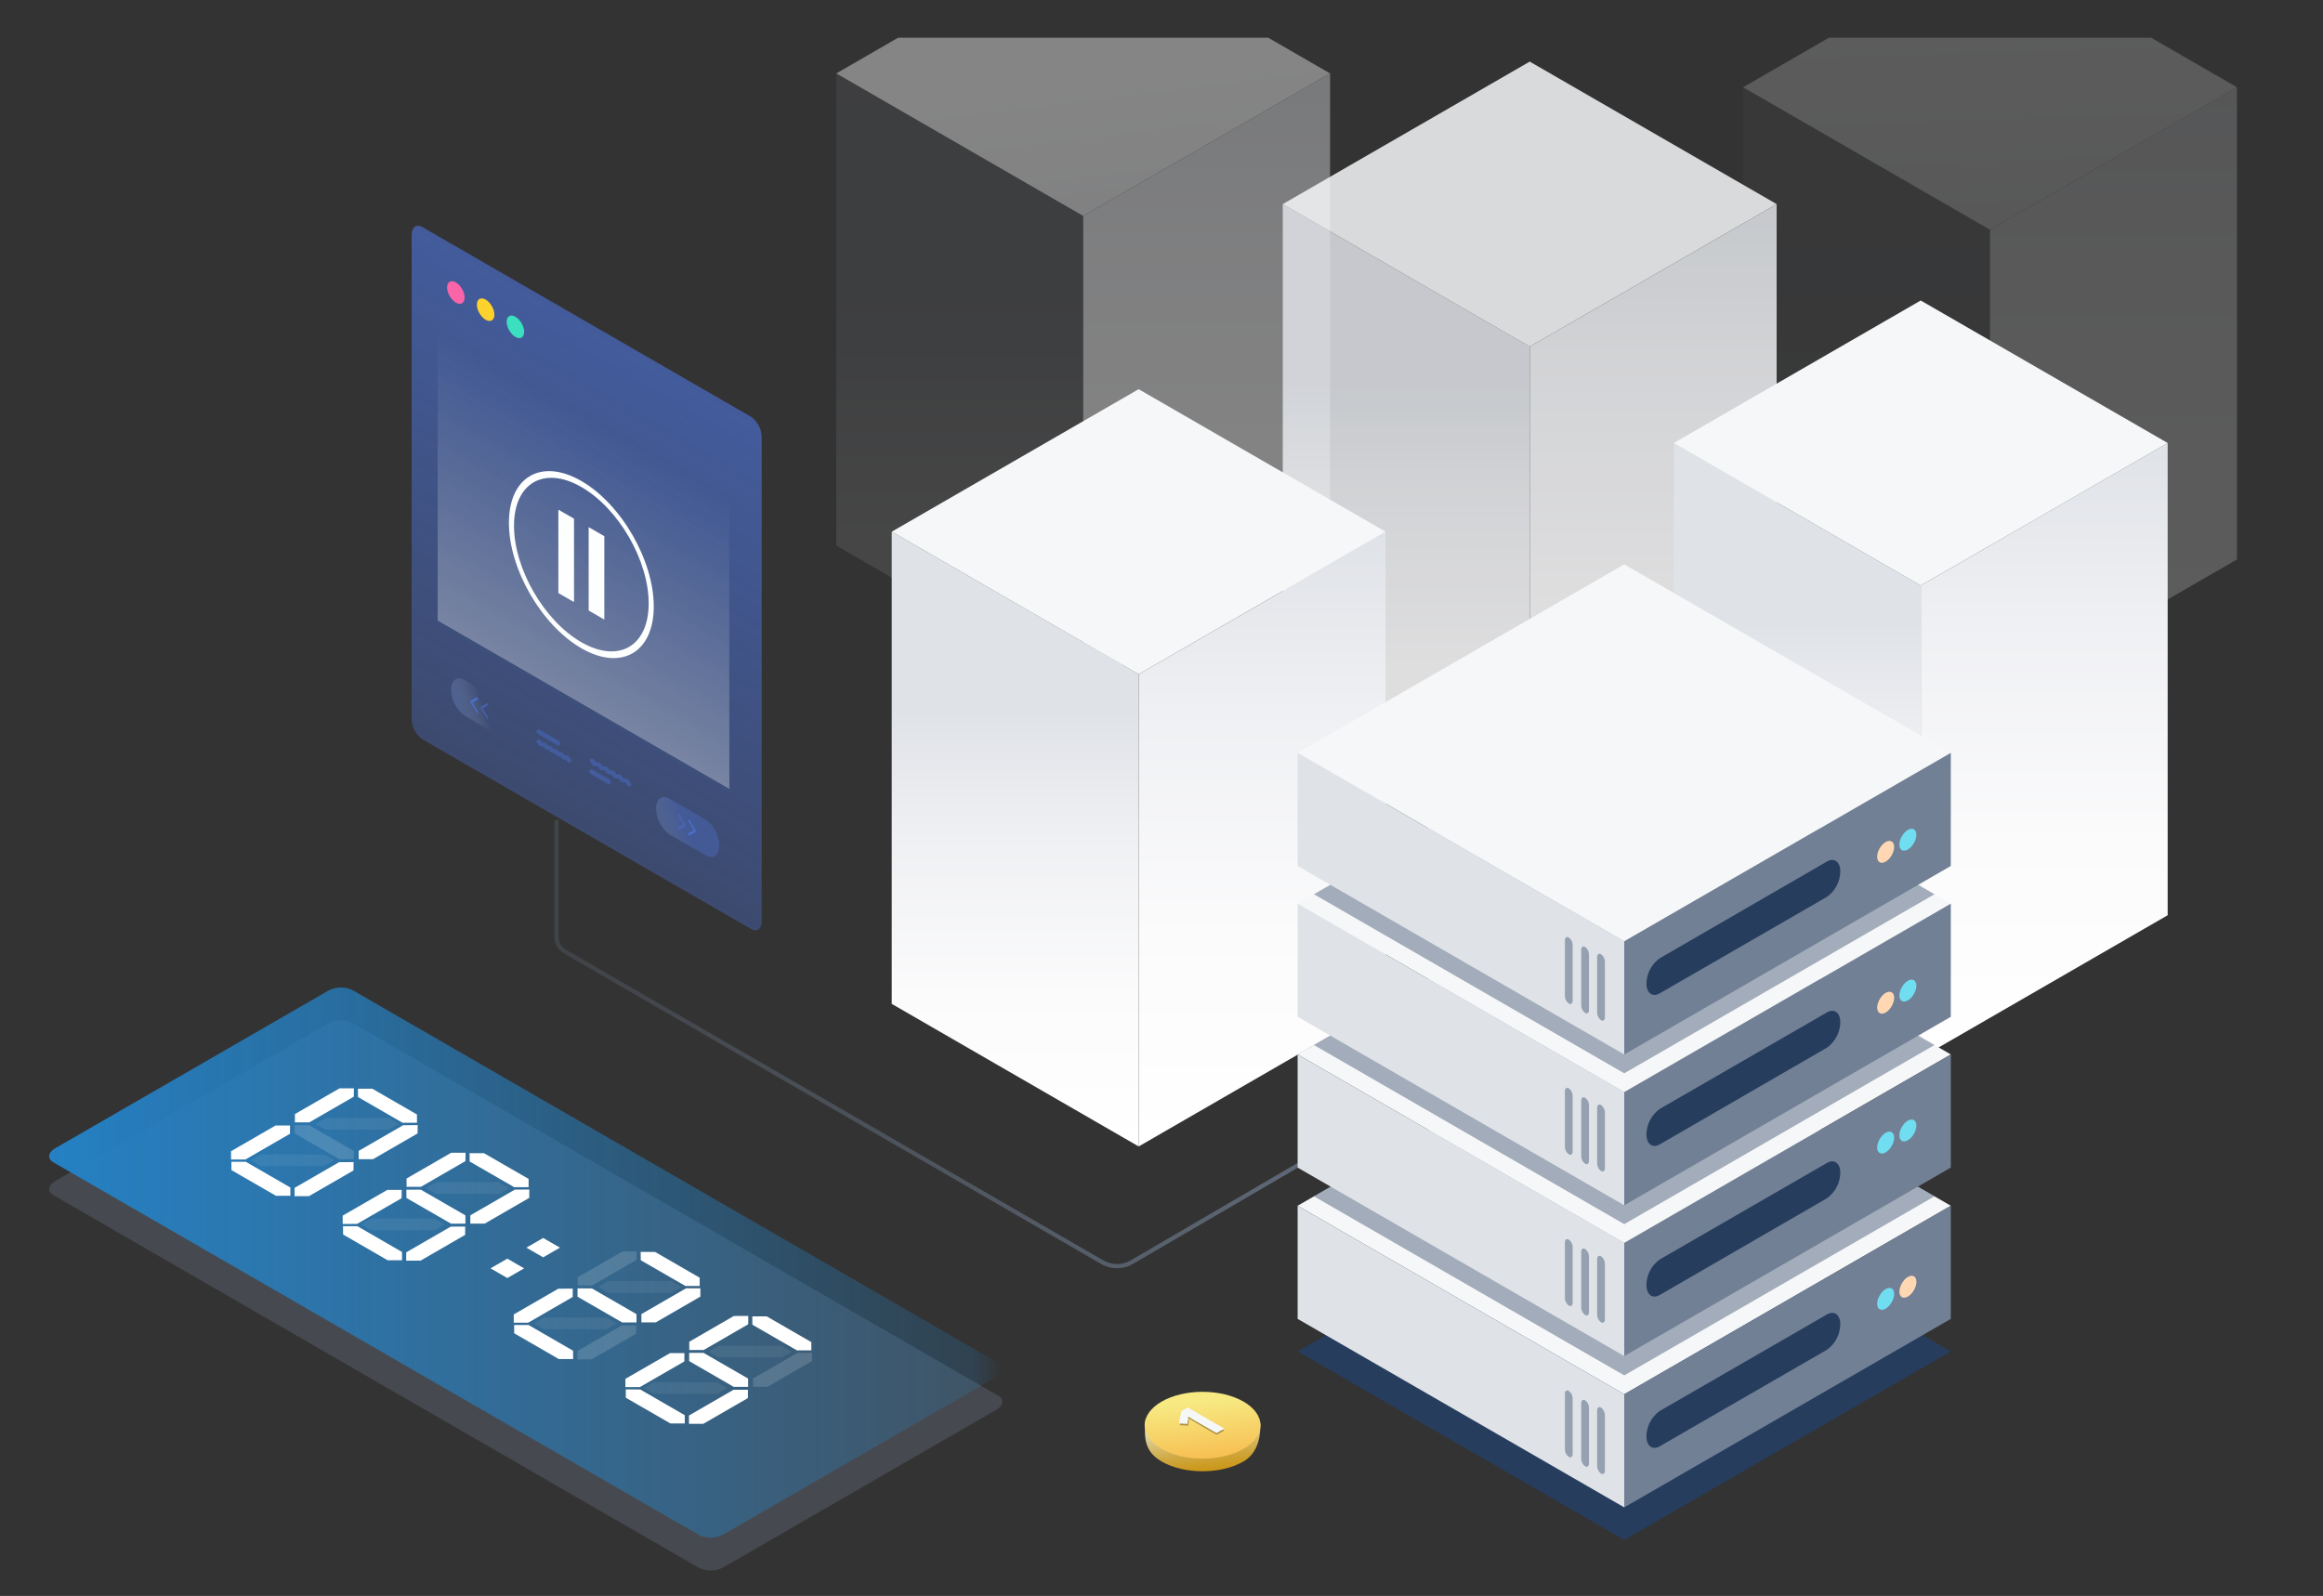 <?xml version="1.0" encoding="UTF-8" standalone="no"?>
<!-- Created with Keyshape -->
<svg xmlns="http://www.w3.org/2000/svg" xmlns:xlink="http://www.w3.org/1999/xlink" id="Ebene_1" data-name="Ebene 1" width="552" height="379.32" viewBox="0 0 552 379.32">
    <rect x="0" y="0" width="552" height="379.32" fill="#333333" stroke="none"/>
    <defs>
        <linearGradient id="Gradient-0" x1="131.74" y1="248.16" x2="316.68" y2="248.16" gradientUnits="userSpaceOnUse">
            <stop offset="0" stop-color="#718095" stop-opacity="0.2"/>
            <stop offset="1" stop-color="#718095" stop-opacity="0.7"/>
        </linearGradient>
        <linearGradient id="Gradient-1" x1="-389.76" y1="163.57" x2="-389.76" y2="17.46" gradientUnits="userSpaceOnUse" gradientTransform="matrix(-1 0 0 1 -103.03 0)">
            <stop offset="0" stop-color="#ffffff"/>
            <stop offset="0.35" stop-color="#fbfbfc"/>
            <stop offset="0.71" stop-color="#eff0f3"/>
            <stop offset="1" stop-color="#dfe2e7"/>
        </linearGradient>
        <linearGradient id="Gradient-2" x1="228.05" y1="163.56" x2="228.05" y2="17.45" gradientUnits="userSpaceOnUse">
            <stop offset="0" stop-color="#ffffff"/>
            <stop offset="0.11" stop-color="#fbfbfc"/>
            <stop offset="0.23" stop-color="#eff0f3"/>
            <stop offset="0.34" stop-color="#dbdee4"/>
            <stop offset="0.46" stop-color="#bec5ce"/>
            <stop offset="0.55" stop-color="#a3acba"/>
            <stop offset="0.67" stop-color="#95a0b0"/>
            <stop offset="0.92" stop-color="#99a3b3"/>
            <stop offset="1" stop-color="#9ca6b5"/>
        </linearGradient>
        <linearGradient id="Gradient-3" x1="254.29" y1="-7.68" x2="264.97" y2="78.96" gradientUnits="userSpaceOnUse">
            <stop offset="0.29" stop-color="#ffffff"/>
            <stop offset="0.54" stop-color="#f9fafb"/>
            <stop offset="0.85" stop-color="#e9ebef"/>
            <stop offset="1" stop-color="#dfe2e7"/>
        </linearGradient>
        <linearGradient id="Gradient-4" x1="11.69" y1="300.08" x2="238.17" y2="300.08" gradientUnits="userSpaceOnUse">
            <stop offset="0" stop-color="#2581c4"/>
            <stop offset="0.97" stop-color="#2581c4" stop-opacity="0.2"/>
            <stop offset="1" stop-color="#2581c4" stop-opacity="0"/>
        </linearGradient>
        <linearGradient id="Gradient-5" x1="443.54" y1="166.84" x2="443.54" y2="20.73" gradientUnits="userSpaceOnUse">
            <stop offset="0" stop-color="#ffffff"/>
            <stop offset="0.11" stop-color="#fbfbfc"/>
            <stop offset="0.23" stop-color="#eff0f3"/>
            <stop offset="0.34" stop-color="#dbdee4"/>
            <stop offset="0.46" stop-color="#bec5ce"/>
            <stop offset="0.55" stop-color="#a3acba"/>
            <stop offset="0.67" stop-color="#95a0b0"/>
            <stop offset="0.92" stop-color="#99a3b3"/>
            <stop offset="1" stop-color="#9ca6b5"/>
        </linearGradient>
        <linearGradient id="Gradient-6" x1="-605.24" y1="166.85" x2="-605.24" y2="20.74" gradientUnits="userSpaceOnUse">
            <stop offset="0" stop-color="#ffffff"/>
            <stop offset="0.35" stop-color="#fbfbfc"/>
            <stop offset="0.71" stop-color="#eff0f3"/>
            <stop offset="1" stop-color="#dfe2e7"/>
        </linearGradient>
        <linearGradient id="Gradient-7" x1="472.29" y1="1.47" x2="474.26" y2="66.35" gradientUnits="userSpaceOnUse">
            <stop offset="0" stop-color="#ffffff"/>
            <stop offset="0.34" stop-color="#f9fafb"/>
            <stop offset="0.79" stop-color="#e9ebef"/>
            <stop offset="1" stop-color="#dfe2e7"/>
        </linearGradient>
        <linearGradient id="Gradient-8" x1="334.16" y1="194.62" x2="334.16" y2="48.51" gradientUnits="userSpaceOnUse">
            <stop offset="0" stop-color="#ffffff"/>
            <stop offset="0.25" stop-color="#fbfbfc"/>
            <stop offset="0.5" stop-color="#eff0f3"/>
            <stop offset="0.71" stop-color="#dfe2e7"/>
        </linearGradient>
        <linearGradient id="Gradient-9" x1="-495.87" y1="194.63" x2="-495.87" y2="48.52" gradientUnits="userSpaceOnUse">
            <stop offset="0" stop-color="#ffffff"/>
            <stop offset="0.35" stop-color="#fbfbfc"/>
            <stop offset="0.71" stop-color="#eff0f3"/>
            <stop offset="1" stop-color="#dfe2e7"/>
        </linearGradient>
        <linearGradient id="Gradient-10" x1="241.23" y1="272.48" x2="241.23" y2="126.37" gradientUnits="userSpaceOnUse">
            <stop offset="0" stop-color="#ffffff"/>
            <stop offset="0.25" stop-color="#fbfbfc"/>
            <stop offset="0.5" stop-color="#eff0f3"/>
            <stop offset="0.71" stop-color="#dfe2e7"/>
        </linearGradient>
        <linearGradient id="Gradient-11" x1="-402.94" y1="272.49" x2="-402.94" y2="126.38" gradientUnits="userSpaceOnUse">
            <stop offset="0" stop-color="#ffffff"/>
            <stop offset="0.35" stop-color="#fbfbfc"/>
            <stop offset="0.71" stop-color="#eff0f3"/>
            <stop offset="1" stop-color="#dfe2e7"/>
        </linearGradient>
        <linearGradient id="Gradient-12" x1="427.08" y1="251.4" x2="427.08" y2="105.29" gradientUnits="userSpaceOnUse">
            <stop offset="0" stop-color="#ffffff"/>
            <stop offset="0.25" stop-color="#fbfbfc"/>
            <stop offset="0.5" stop-color="#eff0f3"/>
            <stop offset="0.71" stop-color="#dfe2e7"/>
        </linearGradient>
        <linearGradient id="Gradient-13" x1="-588.78" y1="251.41" x2="-588.78" y2="105.3" gradientUnits="userSpaceOnUse">
            <stop offset="0" stop-color="#ffffff"/>
            <stop offset="0.35" stop-color="#fbfbfc"/>
            <stop offset="0.71" stop-color="#eff0f3"/>
            <stop offset="1" stop-color="#dfe2e7"/>
        </linearGradient>
        <linearGradient id="Gradient-14" x1="554.48" y1="164.86" x2="554.48" y2="59.46" gradientUnits="userSpaceOnUse" gradientTransform="matrix(0.866 0.5 -0.5 0.866 -284.69 -236.96)">
            <stop offset="0" stop-color="#4a6dc9" stop-opacity="0.4"/>
            <stop offset="1" stop-color="#4a6dc9" stop-opacity="0.7"/>
        </linearGradient>
        <linearGradient id="Gradient-15" x1="-1434.62" y1="188.17" x2="-1416.15" y2="188.17" gradientUnits="userSpaceOnUse" gradientTransform="matrix(0.87 0.5 0.5 1.44 1303.74 637.65)">
            <stop offset="0.04" stop-color="#e7f9fc" stop-opacity="0"/>
            <stop offset="0.1" stop-color="#d8ecf7" stop-opacity="0.05"/>
            <stop offset="0.37" stop-color="#9bb5e3" stop-opacity="0.24"/>
            <stop offset="0.62" stop-color="#6f8ed5" stop-opacity="0.38"/>
            <stop offset="0.84" stop-color="#5476cc" stop-opacity="0.47"/>
            <stop offset="1" stop-color="#4a6dc9" stop-opacity="0.5"/>
        </linearGradient>
        <linearGradient id="Gradient-16" x1="-1490.78" y1="188.05" x2="-1472.32" y2="188.05" gradientUnits="userSpaceOnUse" gradientTransform="matrix(0.87 0.5 0.5 1.44 1303.74 637.65)">
            <stop offset="0" stop-color="#4a6dc9" stop-opacity="0.5"/>
            <stop offset="0.16" stop-color="#5476cc" stop-opacity="0.47"/>
            <stop offset="0.38" stop-color="#6f8ed5" stop-opacity="0.38"/>
            <stop offset="0.63" stop-color="#9bb5e3" stop-opacity="0.24"/>
            <stop offset="0.9" stop-color="#d8ecf7" stop-opacity="0.05"/>
            <stop offset="0.96" stop-color="#e7f9fc" stop-opacity="0"/>
        </linearGradient>
        <linearGradient id="Gradient-17" x1="139.03" y1="79.34" x2="139.03" y2="138.6" gradientUnits="userSpaceOnUse" gradientTransform="matrix(0.87 0.5 0 1.15 18.25 -62.05)">
            <stop offset="0" stop-color="#e7f9fc" stop-opacity="0"/>
            <stop offset="1" stop-color="#ffffff" stop-opacity="0.5"/>
        </linearGradient>
        <linearGradient id="Gradient-18" x1="3692.45" y1="186.75" x2="3682.32" y2="204.29" gradientUnits="userSpaceOnUse" gradientTransform="matrix(0.87 -0.5 1 0.58 -3111.23 2035.47)">
            <stop offset="0" stop-color="#e7f9fc"/>
            <stop offset="0.1" stop-color="#e3ead9"/>
            <stop offset="0.28" stop-color="#dbd09c"/>
            <stop offset="0.46" stop-color="#d5ba69"/>
            <stop offset="0.62" stop-color="#d0a841"/>
            <stop offset="0.77" stop-color="#cc9c24"/>
            <stop offset="0.9" stop-color="#ca9513"/>
            <stop offset="1" stop-color="#c9920d"/>
        </linearGradient>
        <linearGradient id="Gradient-19" x1="3724.29" y1="144.634" x2="3714.17" y2="162.174" gradientUnits="userSpaceOnUse" gradientTransform="matrix(0.87 -0.5 1 0.58 -3374.48 1771.15)">
            <stop offset="0" stop-color="#f7ea83"/>
            <stop offset="1" stop-color="#f7b84a"/>
        </linearGradient>
    </defs>
    <style>
@keyframes a0_o { 0% { opacity: 0.07; } 57.353% { opacity: 0.07; } 58.088% { opacity: 1; } 72.059% { opacity: 1; } 72.794% { opacity: 0.07; } 100% { opacity: 0.07; } }
@keyframes a1_o { 0% { opacity: 1; } 7.353% { opacity: 1; } 8.088% { opacity: 0.15; } 19.118% { opacity: 0.15; } 19.853% { opacity: 1; } 43.382% { opacity: 1; } 44.118% { opacity: 0.15; } 72.059% { opacity: 0.15; } 72.794% { opacity: 1; } 100% { opacity: 1; } }
@keyframes a2_o { 0% { opacity: 1; } 7.353% { opacity: 1; } 8.088% { opacity: 0.15; } 8.823% { opacity: 1; } 57.353% { opacity: 1; } 58.088% { opacity: 0.15; } 72.059% { opacity: 0.15; } 72.794% { opacity: 1; } 100% { opacity: 1; } }
@keyframes a3_o { 0% { opacity: 1; } 7.353% { opacity: 1; } 8.088% { opacity: 0.15; } 19.118% { opacity: 0.15; } 19.853% { opacity: 1; } 57.353% { opacity: 1; } 58.088% { opacity: 0.15; } 72.059% { opacity: 0.15; } 72.794% { opacity: 1; } 100% { opacity: 1; } }
@keyframes a4_o { 0% { opacity: 0.15; } 8.088% { opacity: 0.15; } 8.823% { opacity: 1; } 100% { opacity: 1; } }
@keyframes a5_o { 0% { opacity: 1; } 7.353% { opacity: 1; } 8.088% { opacity: 0.15; } 19.118% { opacity: 0.15; } 19.853% { opacity: 1; } 57.353% { opacity: 1; } 58.088% { opacity: 0.15; } 100% { opacity: 0.15; } }
@keyframes a6_o { 0% { opacity: 1; } 72.059% { opacity: 1; } 72.794% { opacity: 0.15; } 86.765% { opacity: 0.15; } 87.5% { opacity: 1; } 100% { opacity: 1; } }
@keyframes a7_o { 0% { opacity: 1; } 7.353% { opacity: 1; } 8.088% { opacity: 0.15; } 19.118% { opacity: 0.15; } 19.853% { opacity: 1; } 30.147% { opacity: 1; } 30.882% { opacity: 0.15; } 43.382% { opacity: 0.15; } 44.118% { opacity: 1; } 57.353% { opacity: 1; } 58.088% { opacity: 0.15; } 72.059% { opacity: 0.15; } 72.794% { opacity: 1; } 86.765% { opacity: 1; } 87.5% { opacity: 0.15; } 100% { opacity: 0.15; } }
@keyframes a8_o { 0% { opacity: 0.15; } 43.382% { opacity: 0.15; } 44.118% { opacity: 1; } 100% { opacity: 1; } }
@keyframes a9_o { 0% { opacity: 1; } 43.382% { opacity: 1; } 44.118% { opacity: 0.15; } 100% { opacity: 0.15; } }
@keyframes a10_o { 0% { opacity: 1; } 56.618% { opacity: 1; } 58.088% { opacity: 0.2; } 100% { opacity: 0.2; } }
@keyframes a11_o { 0% { opacity: 1; } 56.618% { opacity: 1; } 58.088% { opacity: 0.2; } 100% { opacity: 0.2; } }
@keyframes a12_o { 0% { opacity: 1; } 56.618% { opacity: 1; } 58.088% { opacity: 0.2; } 100% { opacity: 0.2; } }
@keyframes a13_o { 0% { opacity: 1; } 56.618% { opacity: 1; } 58.088% { opacity: 0.2; } 100% { opacity: 0.2; } }
@keyframes a14_o { 0% { opacity: 1; } 56.618% { opacity: 1; } 58.088% { opacity: 0.2; } 100% { opacity: 0.2; } }
@keyframes a15_o { 0% { opacity: 1; } 56.618% { opacity: 1; } 58.088% { opacity: 0.2; } 100% { opacity: 0.2; } }
@keyframes a16_o { 0% { opacity: 1; } 56.618% { opacity: 1; } 58.088% { opacity: 0.2; } 100% { opacity: 0.2; } }
@keyframes a17_o { 0% { opacity: 1; } 56.618% { opacity: 1; } 58.088% { opacity: 0.2; } 100% { opacity: 0.2; } }
@keyframes a18_f { 0% { fill: #fff; } 52.206% { fill: #fff; } 53.676% { fill: #263d5d; } 100% { fill: #263d5d; } }
@keyframes a19_o { 0% { opacity: 1; } 52.206% { opacity: 1; } 53.676% { opacity: 0; } 100% { opacity: 0; } }
@keyframes a20_o { 0% { opacity: 0; } 52.206% { opacity: 0; } 52.941% { opacity: 1; } 100% { opacity: 1; } }
@keyframes a21_t { 0% { transform: translate(272px,303.803px); } 6.618% { transform: translate(272px,303.803px); } 9.559% { transform: translate(272px,324.803px); } 100% { transform: translate(272px,324.803px); } }
@keyframes a21_o { 0% { opacity: 0; } 6.618% { opacity: 0; } 9.559% { opacity: 1; } 100% { opacity: 1; } }
@keyframes a22_t { 0% { transform: translate(272px,294.803px); } 19.853% { transform: translate(272px,294.803px); } 22.794% { transform: translate(272px,317.224px); } 100% { transform: translate(272px,317.224px); } }
@keyframes a22_o { 0% { opacity: 0; } 19.853% { opacity: 0; } 22.794% { opacity: 1; } 100% { opacity: 1; } }
@keyframes a23_t { 0% { transform: translate(272px,289.803px); } 32.353% { transform: translate(272px,289.803px); } 35.294% { transform: translate(272px,311.224px); } 100% { transform: translate(272px,311.224px); } }
@keyframes a23_o { 0% { opacity: 0; } 32.353% { opacity: 0; } 35.294% { opacity: 1; } 100% { opacity: 1; } }
@keyframes a24_t { 0% { transform: translate(272px,283.891px); } 41.912% { transform: translate(272px,283.891px); } 44.853% { transform: translate(272px,306.224px); } 100% { transform: translate(272px,306.224px); } }
@keyframes a24_o { 0% { opacity: 0; } 41.912% { opacity: 0; } 44.853% { opacity: 1; } 100% { opacity: 1; } }
    </style>
    <title>pay-as-u-use</title>
    <path d="M132.24,194.87L132.24,222.71C132.24,223.059,132.286,223.407,132.377,223.744C132.468,224.081,132.602,224.405,132.777,224.708C132.952,225.01,133.165,225.288,133.412,225.535C133.659,225.782,133.938,225.995,134.24,226.17L261.93,300C262.46,300.306,263.027,300.541,263.618,300.699C264.209,300.858,264.818,300.938,265.43,300.938C266.042,300.938,266.651,300.858,267.242,300.699C267.833,300.541,268.4,300.306,268.93,300L316.4,272.28" fill="none" stroke="url(#Gradient-0)" stroke-miterlimit="10"/>
    <g opacity="0.4">
        <path d="M316.06,17.46L316.06,129.69L257.39,163.57L257.39,51.33L316.06,17.46Z" fill="url(#Gradient-1)"/>
        <path d="M198.72,17.45L198.72,129.68L257.39,163.56L257.39,51.32L198.72,17.45Z" fill="url(#Gradient-2)" opacity="0.25"/>
        <path d="M213.4,8.97L198.72,17.45L257.39,51.33L316.06,17.45L301.37,8.97L213.4,8.97Z" fill="url(#Gradient-3)"/>
    </g>
    <path d="M166.18,372.69L12.7,284.07C11.21,283.22,11.4,281.72,13.11,280.73L77.88,243.33C78.319,243.085,78.785,242.893,79.268,242.756C79.752,242.62,80.249,242.54,80.751,242.519C81.253,242.499,81.756,242.537,82.249,242.633C82.742,242.729,83.222,242.882,83.68,243.09L237.17,331.71C238.66,332.57,238.47,334.06,236.75,335.06L172,372.45C171.56,372.696,171.093,372.89,170.607,373.028C170.122,373.165,169.623,373.245,169.119,373.266C168.615,373.286,168.11,373.248,167.615,373.151C167.121,373.054,166.639,372.899,166.18,372.69Z" fill="#718095" opacity="0.3"/>
    <path d="M166.18,364.88L12.7,276.27C11.21,275.41,11.4,273.91,13.11,272.92L77.88,235.53C78.319,235.285,78.784,235.092,79.267,234.955C79.751,234.817,80.248,234.737,80.75,234.716C81.252,234.694,81.755,234.731,82.248,234.826C82.742,234.921,83.222,235.073,83.68,235.28L237.17,323.9C238.66,324.76,238.47,326.26,236.75,327.25L172,364.64C171.56,364.886,171.093,365.08,170.607,365.218C170.122,365.355,169.623,365.435,169.119,365.456C168.615,365.476,168.11,365.438,167.615,365.341C167.121,365.244,166.639,365.089,166.18,364.88Z" fill="url(#Gradient-4)"/>
    <path d="M110.59,288.87L100,282.76L96.57,282.75L96.58,284.73L107.18,290.84L110.59,290.84L110.59,288.87Z" fill="#fff"/>
    <path d="M125.61,280.2L115.01,274.09L111.59,274.08L111.6,276.06L122.19,282.17L125.61,282.17L125.61,280.2Z" fill="#fff"/>
    <path d="M95.53,297.57L84.94,291.45L81.51,291.44L81.53,293.42L92.12,299.54L95.53,299.54L95.53,297.57Z" fill="#fff"/>
    <path d="M115.17,290.83L125.76,284.71L125.78,282.73L122.35,282.74L111.76,288.86L111.76,290.83L115.17,290.83Z" fill="#fff"/>
    <path d="M100.02,282.08L110.61,275.96L110.62,273.99L107.2,273.99L96.61,280.11L96.61,282.08L100.02,282.08Z" fill="#fff"/>
    <path d="M99.94,299.62L110.53,293.5L110.54,291.53L107.12,291.54L96.53,297.65L96.52,299.62L99.94,299.62Z" fill="#fff"/>
    <path d="M84.84,290.9L95.43,284.79L95.45,282.81L92.02,282.82L81.43,288.93L81.43,290.91L84.84,290.9Z" fill="#fff"/>
    <path d="M84.06,273.56L73.47,267.44L70.04,267.43L70.06,269.41L80.65,275.53L84.06,275.53L84.06,273.56Z" fill="#fff" opacity="0.15"/>
    <path d="M99.08,264.89L88.48,258.77L85.06,258.76L85.07,260.74L95.66,266.86L99.08,266.86L99.08,264.89Z" fill="#fff"/>
    <path d="M92.34,265.71L77.36,265.71L74.93,267.11L77.36,268.5L92.34,268.5L94.76,267.11L92.34,265.71Z" fill="#fff" opacity="0.07"/>
    <path d="M118.57,280.97L103.59,280.97L101.16,282.36L103.59,283.76L118.57,283.76L120.99,282.36L118.57,280.97Z" fill="#fff" opacity="0.07"/>
    <path d="M185.73,319.86L170.75,319.86L168.32,321.25L170.75,322.64L185.73,322.64L188.15,321.25L185.73,319.86Z" fill="#fff" opacity="0.07" style="animation: 13.6s linear infinite both a0_o;"/>
    <path d="M69,282.25L58.41,276.13L54.98,276.13L55,278.11L65.59,284.22L69,284.22L69,282.25Z" fill="#fff"/>
    <path d="M88.64,275.51L99.23,269.39L99.25,267.42L95.82,267.43L85.23,273.54L85.23,275.51L88.64,275.51Z" fill="#fff"/>
    <path d="M73.49,266.76L84.08,260.65L84.09,258.67L80.67,258.68L70.08,264.79L70.08,266.76L73.49,266.76Z" fill="#fff"/>
    <path d="M73.41,284.3L84,278.19L84.02,276.21L80.59,276.22L70,282.33L70,284.31L73.41,284.3Z" fill="#fff"/>
    <path d="M58.31,275.59L68.91,269.47L68.92,267.5L65.49,267.5L54.9,273.62L54.9,275.59L58.31,275.59Z" fill="#fff"/>
    <path d="M177.77,327.66L167.18,321.55L163.76,321.54L163.77,323.51L174.36,329.63L177.78,329.63L177.77,327.66Z" fill="#fff" opacity="1" style="animation: 13.6s linear infinite both a1_o;"/>
    <path d="M192.79,318.99L182.2,312.88L178.77,312.87L178.78,314.85L189.38,320.96L192.79,320.96L192.79,318.99Z" fill="#fff" opacity="1" style="animation: 13.6s linear infinite both a2_o;"/>
    <path d="M162.71,336.36L152.12,330.24L148.7,330.23L148.71,332.21L159.3,338.32L162.72,338.33L162.71,336.36Z" fill="#fff" opacity="1" style="animation: 13.6s linear infinite both a3_o;"/>
    <path d="M182.36,329.62L192.95,323.5L192.96,321.52L189.53,321.53L178.94,327.64L178.94,329.62L182.36,329.62Z" fill="#fff" opacity="0.15" style="animation: 13.6s linear infinite both a4_o;"/>
    <path d="M167.2,320.87L177.8,314.75L177.81,312.77L174.38,312.78L163.79,318.9L163.79,320.87L167.2,320.87Z" fill="#fff" opacity="1" style="animation: 13.6s linear infinite both a5_o;"/>
    <path d="M167.12,338.41L177.72,332.29L177.73,330.32L174.3,330.32L163.71,336.44L163.71,338.41L167.12,338.41Z" fill="#fff" opacity="1" style="animation: 13.6s linear infinite both a6_o;"/>
    <path d="M152.03,329.69L162.62,323.58L162.63,321.6L159.21,321.61L148.61,327.72L148.61,329.69L152.03,329.69Z" fill="#fff" opacity="1" style="animation: 13.6s linear infinite both a7_o;"/>
    <path d="M151.24,312.34L140.65,306.23L137.23,306.22L137.24,308.2L147.83,314.31L151.25,314.32L151.24,312.34Z" fill="#fff"/>
    <path d="M166.26,303.68L155.67,297.56L152.24,297.55L152.26,299.53L162.85,305.64L166.26,305.65L166.26,303.68Z" fill="#fff"/>
    <path d="M159.52,304.5L144.54,304.5L142.11,305.9L144.54,307.29L159.52,307.29L161.94,305.9L159.52,304.5Z" fill="#fff" opacity="0.07"/>
    <path d="M76.99,274.37L62.01,274.37L59.58,275.76L62.01,277.15L76.99,277.15L79.41,275.76L76.99,274.37Z" fill="#fff" opacity="0.07"/>
    <path d="M103.22,289.62L88.24,289.62L85.81,291.01L88.24,292.41L103.22,292.41L105.64,291.01L103.22,289.62Z" fill="#fff" opacity="0.07"/>
    <path d="M170.38,328.51L155.41,328.51L152.98,329.9L155.41,331.29L170.38,331.29L172.8,329.9L170.38,328.51Z" fill="#fff" opacity="0.07"/>
    <path d="M144.18,313.15L129.19,313.15L126.77,314.55L129.19,315.94L144.18,315.94L146.59,314.55L144.18,313.15Z" fill="#fff" opacity="0.07"/>
    <path d="M136.18,321.04L125.59,314.92L122.17,314.92L122.18,316.89L132.77,323.01L136.19,323.01L136.18,321.04Z" fill="#fff"/>
    <path d="M155.83,314.3L166.42,308.18L166.43,306.21L163.01,306.21L152.41,312.33L152.41,314.3L155.83,314.3Z" fill="#fff"/>
    <path d="M140.68,305.55L151.27,299.44L151.28,297.46L147.85,297.47L137.26,303.58L137.26,305.55L140.68,305.55Z" fill="#fff" opacity="0.15"/>
    <path d="M140.59,323.09L151.19,316.98L151.2,315L147.78,315.01L137.18,321.12L137.18,323.1L140.59,323.09Z" fill="#fff" opacity="0.15" style="animation: 13.6s linear infinite both a8_o;"/>
    <path d="M125.5,314.38L136.09,308.26L136.1,306.28L132.68,306.29L122.08,312.41L122.08,314.38L125.5,314.38Z" fill="#fff" opacity="1" style="animation: 13.6s linear infinite both a9_o;"/>
    <path d="M129.07,298.84L125.08,296.54L129.07,294.24L133.06,296.54L129.07,298.84Z" fill="#fff"/>
    <path d="M120.55,303.76L116.56,301.46L120.55,299.15L124.54,301.46L120.55,303.76Z" fill="#fff"/>
    <g opacity="0.2">
        <path d="M414.2,20.73L414.2,132.97L472.87,166.84L472.87,54.61L414.2,20.73Z" fill="url(#Gradient-5)" opacity="0.25"/>
        <path d="M531.55,20.74L531.55,132.97L472.87,166.85L472.87,54.62L531.55,20.74Z" fill="url(#Gradient-6)"/>
        <path d="M511.17,8.97L434.58,8.97L414.2,20.74L472.87,54.61L531.55,20.74L511.17,8.97Z" fill="url(#Gradient-7)"/>
    </g>
    <g opacity="0.85">
        <path d="M304.82,48.51L304.82,160.74L363.5,194.62L363.5,82.38L304.82,48.51Z" fill="url(#Gradient-8)"/>
        <path d="M422.17,48.52L422.17,160.75L363.5,194.63L363.5,82.39L422.17,48.52Z" fill="url(#Gradient-9)"/>
        <path d="M363.5,82.39L422.17,48.51L363.5,14.64L304.82,48.51L363.5,82.39Z" fill="#f6f7f8"/>
    </g>
    <path d="M211.9,126.37L211.9,238.6L270.57,272.48L270.57,160.24L211.9,126.37Z" fill="url(#Gradient-10)"/>
    <path d="M329.24,126.38L329.24,238.61L270.57,272.49L270.57,160.25L329.24,126.38Z" fill="url(#Gradient-11)"/>
    <path d="M270.57,160.25L329.24,126.37L270.57,92.5L211.9,126.37L270.57,160.25Z" fill="#f6f7f8"/>
    <path d="M397.74,105.29L397.74,217.52L456.41,251.4L456.41,139.16L397.74,105.29Z" fill="url(#Gradient-12)"/>
    <path d="M515.09,105.3L515.09,217.53L456.41,251.41L456.41,139.17L515.09,105.3Z" fill="url(#Gradient-13)"/>
    <path d="M456.41,139.17L515.09,105.29L456.41,71.42L397.74,105.29L456.41,139.17Z" fill="#f6f7f8"/>
    <ellipse rx="2.86" ry="1.65" fill="#ffd7b3" transform="translate(-38.48,397.26) rotate(-60) translate(324.8,231.96)"/>
    <ellipse rx="2.86" ry="1.65" fill="#70ddf0" transform="translate(-43.62,394.13) rotate(-60) translate(319.52,234.84)"/>
    <ellipse rx="2.86" ry="1.65" fill="#70ddf0" transform="translate(-6.32,378.69) rotate(-60) translate(324.8,194.82)"/>
    <ellipse rx="2.86" ry="1.65" fill="#70ddf0" transform="translate(-11.45,375.56) rotate(-60) translate(319.52,197.7)"/>
    <path d="M385.96,366L463.56,321.2L385.96,276.39L308.35,321.2L385.96,366Z" fill="#263d5d"/>
    <path d="M385.96,331.38L463.56,286.58L385.96,241.78L308.35,286.58L385.96,331.38Z" fill="#f6f7f8"/>
    <path d="M385.96,326.9L459.68,284.34L385.95,241.78L312.23,284.34L385.96,326.9Z" fill="#263d5d" opacity="0.4"/>
    <path d="M385.96,358.27L463.56,313.47L463.56,286.58L385.96,331.39L385.96,358.27Z" fill="#718095"/>
    <path d="M385.96,358.27L308.35,313.47L308.35,286.58L385.96,331.38L385.96,358.27Z" fill="#dfe2e7"/>
    <path d="M394.39,343.75L434.14,320.8C434.616,320.457,435.05,320.061,435.435,319.618C435.82,319.176,436.152,318.69,436.425,318.171C436.698,317.653,436.911,317.104,437.058,316.536C437.205,315.969,437.287,315.386,437.3,314.8L437.3,314.8C437.3,312.48,435.87,311.41,434.14,312.41L394.39,335.36C393.913,335.702,393.478,336.097,393.092,336.54C392.707,336.982,392.374,337.467,392.101,337.986C391.827,338.505,391.615,339.054,391.469,339.622C391.322,340.19,391.242,340.774,391.23,341.36L391.23,341.36C391.23,343.68,392.65,344.75,394.39,343.75Z" fill="#263d5d"/>
    <path d="M385.96,295.43L463.56,250.62L385.96,205.82L308.35,250.62L385.96,295.43Z" fill="#f6f7f8"/>
    <path d="M385.96,290.95L459.68,248.38L385.95,205.82L312.23,248.38L385.96,290.95Z" fill="#263d5d" opacity="0.4"/>
    <path d="M385.96,322.31L463.56,277.51L463.56,250.63L385.96,295.43L385.96,322.31Z" fill="#718095"/>
    <path d="M385.96,322.31L308.35,277.51L308.35,250.62L385.96,295.43L385.96,322.31Z" fill="#dfe2e7"/>
    <path d="M394.39,307.79L434.14,284.79C434.616,284.447,435.05,284.051,435.435,283.608C435.82,283.166,436.152,282.68,436.425,282.161C436.698,281.643,436.911,281.094,437.058,280.526C437.205,279.959,437.287,279.376,437.3,278.79L437.3,278.79C437.3,276.47,435.87,275.4,434.14,276.4L394.39,299.35C393.913,299.692,393.478,300.088,393.093,300.53C392.708,300.972,392.375,301.458,392.102,301.977C391.828,302.496,391.616,303.045,391.469,303.613C391.323,304.181,391.242,304.764,391.23,305.35L391.23,305.35C391.23,307.72,392.65,308.79,394.39,307.79Z" fill="#263d5d"/>
    <path d="M385.96,259.58L463.56,214.78L385.96,169.97L308.35,214.78L385.96,259.58Z" fill="#f6f7f8"/>
    <path d="M385.96,286.47L463.56,241.67L463.56,214.78L385.96,259.59L385.96,286.47Z" fill="#718095"/>
    <path d="M385.96,286.47L308.35,241.67L308.35,214.78L385.96,259.58L385.96,286.47Z" fill="#dfe2e7"/>
    <path d="M394.39,272L434.14,249C434.616,248.657,435.05,248.261,435.435,247.818C435.82,247.376,436.152,246.89,436.425,246.371C436.698,245.853,436.911,245.304,437.058,244.736C437.205,244.169,437.287,243.586,437.3,243L437.3,243C437.3,240.69,435.87,239.61,434.14,240.62L394.39,263.57C393.913,263.912,393.478,264.307,393.092,264.75C392.707,265.192,392.374,265.677,392.101,266.196C391.827,266.715,391.615,267.264,391.469,267.832C391.322,268.4,391.242,268.984,391.23,269.57L391.23,269.57C391.23,271.88,392.65,273,394.39,272Z" fill="#263d5d"/>
    <path d="M380.44,278.32L380.44,278.32C380.95,278.61,381.36,278.32,381.36,277.63L381.36,264.4C381.358,264.228,381.336,264.057,381.294,263.89C381.252,263.723,381.191,263.562,381.111,263.41C381.031,263.257,380.934,263.115,380.821,262.985C380.708,262.856,380.58,262.74,380.44,262.64L380.44,262.64C379.94,262.35,379.52,262.64,379.52,263.33L379.52,276.56C379.523,276.732,379.546,276.903,379.589,277.069C379.631,277.235,379.693,277.396,379.772,277.549C379.852,277.701,379.949,277.843,380.061,277.973C380.174,278.103,380.301,278.219,380.44,278.32Z" fill="#95a0b0"/>
    <path d="M376.66,276.59L376.66,276.59C377.17,276.88,377.58,276.59,377.58,275.9L377.58,262.67C377.578,262.498,377.556,262.327,377.514,262.16C377.472,261.993,377.411,261.832,377.331,261.68C377.251,261.527,377.154,261.385,377.041,261.255C376.928,261.126,376.8,261.01,376.66,260.91L376.66,260.91C376.16,260.62,375.74,260.91,375.74,261.61L375.74,274.84C375.744,275.011,375.767,275.181,375.81,275.346C375.853,275.512,375.915,275.672,375.994,275.823C376.074,275.974,376.171,276.116,376.283,276.245C376.395,276.374,376.521,276.49,376.66,276.59Z" fill="#95a0b0"/>
    <path d="M372.78,274.35L372.78,274.35C373.29,274.65,373.7,274.35,373.7,273.66L373.7,260.43C373.698,260.258,373.676,260.087,373.634,259.92C373.592,259.753,373.531,259.592,373.451,259.44C373.371,259.287,373.274,259.145,373.161,259.015C373.048,258.886,372.92,258.77,372.78,258.67L372.78,258.67C372.27,258.38,371.86,258.67,371.86,259.37L371.86,272.6C371.863,272.771,371.885,272.941,371.928,273.107C371.97,273.273,372.032,273.433,372.111,273.585C372.191,273.736,372.288,273.878,372.401,274.007C372.513,274.136,372.641,274.251,372.78,274.35Z" fill="#95a0b0"/>
    <path d="M380.44,314.27L380.44,314.27C380.95,314.57,381.36,314.27,381.36,313.58L381.36,300.35C381.357,300.178,381.334,300.007,381.291,299.841C381.249,299.675,381.187,299.514,381.108,299.361C381.028,299.209,380.931,299.067,380.819,298.937C380.706,298.807,380.579,298.691,380.44,298.59L380.44,298.59C379.94,298.3,379.52,298.59,379.52,299.29L379.52,312.52C379.524,312.691,379.547,312.861,379.59,313.026C379.633,313.192,379.695,313.352,379.774,313.503C379.854,313.654,379.951,313.796,380.063,313.925C380.175,314.054,380.301,314.17,380.44,314.27Z" fill="#95a0b0"/>
    <path d="M376.66,312.55L376.66,312.55C377.17,312.84,377.58,312.55,377.58,311.85L377.58,298.62C377.577,298.448,377.554,298.277,377.511,298.111C377.469,297.945,377.407,297.784,377.328,297.631C377.248,297.479,377.151,297.337,377.039,297.207C376.926,297.077,376.799,296.961,376.66,296.86L376.66,296.86C376.16,296.57,375.74,296.86,375.74,297.56L375.74,310.79C375.744,310.962,375.768,311.132,375.811,311.298C375.854,311.464,375.916,311.625,375.995,311.777C376.075,311.929,376.171,312.072,376.283,312.202C376.395,312.332,376.522,312.449,376.66,312.55Z" fill="#95a0b0"/>
    <path d="M372.78,310.31L372.78,310.31C373.29,310.6,373.7,310.31,373.7,309.61L373.7,296.38C373.697,296.209,373.675,296.039,373.632,295.873C373.59,295.707,373.528,295.547,373.449,295.395C373.369,295.244,373.272,295.102,373.159,294.973C373.047,294.844,372.919,294.729,372.78,294.63L372.78,294.63C372.27,294.33,371.86,294.63,371.86,295.32L371.86,308.55C371.863,308.722,371.886,308.893,371.929,309.059C371.971,309.225,372.033,309.386,372.112,309.539C372.192,309.691,372.289,309.833,372.401,309.963C372.514,310.093,372.641,310.209,372.78,310.31Z" fill="#95a0b0"/>
    <path d="M380.44,350.23L380.44,350.23C380.95,350.52,381.36,350.23,381.36,349.53L381.36,336.3C381.357,336.129,381.335,335.959,381.292,335.793C381.25,335.627,381.188,335.467,381.109,335.315C381.029,335.164,380.932,335.022,380.819,334.893C380.707,334.764,380.579,334.649,380.44,334.55L380.44,334.55C379.94,334.25,379.52,334.55,379.52,335.24L379.52,348.47C379.523,348.642,379.546,348.813,379.589,348.979C379.631,349.145,379.693,349.306,379.772,349.459C379.852,349.611,379.949,349.753,380.061,349.883C380.174,350.013,380.301,350.129,380.44,350.23Z" fill="#95a0b0"/>
    <path d="M376.66,348.5L376.66,348.5C377.17,348.79,377.58,348.5,377.58,347.8L377.58,334.58C377.578,334.408,377.556,334.237,377.514,334.07C377.472,333.903,377.411,333.742,377.331,333.59C377.251,333.437,377.154,333.295,377.041,333.165C376.928,333.036,376.8,332.92,376.66,332.82L376.66,332.82C376.16,332.53,375.74,332.82,375.74,333.51L375.74,346.74C375.743,346.912,375.766,347.083,375.809,347.249C375.851,347.415,375.913,347.576,375.992,347.729C376.072,347.881,376.169,348.023,376.281,348.153C376.394,348.283,376.521,348.399,376.66,348.5Z" fill="#95a0b0"/>
    <path d="M372.78,346.26L372.78,346.26C373.29,346.55,373.7,346.26,373.7,345.56L373.7,332.34C373.698,332.168,373.676,331.997,373.634,331.83C373.592,331.663,373.531,331.502,373.451,331.35C373.371,331.197,373.274,331.055,373.161,330.925C373.048,330.796,372.92,330.68,372.78,330.58L372.78,330.58C372.27,330.29,371.86,330.58,371.86,331.27L371.86,344.5C371.862,344.672,371.884,344.843,371.926,345.01C371.968,345.177,372.029,345.338,372.109,345.49C372.189,345.643,372.286,345.785,372.399,345.915C372.512,346.044,372.64,346.16,372.78,346.26Z" fill="#95a0b0"/>
    <ellipse rx="2.86" ry="1.65" fill="#ffd7b3" opacity="1" transform="translate(-38.18,545.53) rotate(-60) translate(453.36,305.84)" style="animation: 13.6s linear infinite both a10_o;"/>
    <ellipse rx="2.86" ry="1.65" fill="#70ddf0" opacity="1" transform="translate(-43.32,542.4) rotate(-60) translate(448.08,308.72)" style="animation: 13.6s linear infinite both a11_o;"/>
    <ellipse rx="2.86" ry="1.65" fill="#70ddf0" opacity="1" transform="translate(-6.02,526.96) rotate(-60) translate(453.36,268.69)" style="animation: 13.6s linear infinite both a12_o;"/>
    <ellipse rx="2.86" ry="1.65" fill="#70ddf0" opacity="1" transform="translate(-11.15,523.83) rotate(-60) translate(448.08,271.57)" style="animation: 13.6s linear infinite both a13_o;"/>
    <ellipse rx="2.86" ry="1.65" fill="#70ddf0" opacity="1" transform="translate(22.78,510.34) rotate(-60) translate(453.36,235.44)" style="animation: 13.6s linear infinite both a14_o;"/>
    <ellipse rx="2.86" ry="1.65" fill="#ffd7b3" opacity="1" transform="translate(17.65,507.21) rotate(-60) translate(448.08,238.32)" style="animation: 13.6s linear infinite both a15_o;"/>
    <path d="M385.96,255.1L459.68,212.54L385.95,169.97L312.23,212.54L385.96,255.1Z" fill="#263d5d" opacity="0.4"/>
    <path d="M385.96,223.74L463.56,178.94L385.96,134.13L308.35,178.94L385.96,223.74Z" fill="#f6f7f8"/>
    <path d="M385.96,250.63L463.56,205.82L463.56,178.94L385.96,223.74L385.96,250.63Z" fill="#718095"/>
    <path d="M385.96,250.63L308.35,205.82L308.35,178.94L385.96,223.74L385.96,250.63Z" fill="#dfe2e7"/>
    <path d="M394.39,236.1L434.14,213.15C434.616,212.808,435.051,212.412,435.436,211.969C435.822,211.527,436.154,211.041,436.427,210.523C436.701,210.004,436.913,209.455,437.06,208.887C437.207,208.319,437.287,207.736,437.3,207.15L437.3,207.15C437.3,204.84,435.87,203.76,434.14,204.76L394.39,227.76C393.914,228.102,393.479,228.498,393.094,228.941C392.708,229.383,392.376,229.869,392.103,230.387C391.829,230.906,391.617,231.455,391.47,232.023C391.323,232.591,391.243,233.174,391.23,233.76L391.23,233.76C391.23,236,392.65,237.11,394.39,236.1Z" fill="#263d5d"/>
    <path d="M380.44,242.48L380.44,242.48C380.95,242.77,381.36,242.48,381.36,241.78L381.36,228.55C381.357,228.379,381.335,228.209,381.292,228.043C381.25,227.877,381.188,227.717,381.109,227.565C381.029,227.414,380.932,227.272,380.819,227.143C380.707,227.014,380.579,226.899,380.44,226.8L380.44,226.8C379.94,226.5,379.52,226.8,379.52,227.49L379.52,240.72C379.524,240.892,379.547,241.062,379.59,241.228C379.633,241.395,379.695,241.555,379.774,241.708C379.854,241.86,379.951,242.002,380.063,242.132C380.175,242.262,380.301,242.379,380.44,242.48Z" fill="#95a0b0"/>
    <path d="M376.66,240.75L376.66,240.75C377.17,241.04,377.58,240.75,377.58,240.05L377.58,226.82C377.577,226.649,377.555,226.479,377.512,226.313C377.47,226.147,377.408,225.987,377.329,225.835C377.249,225.684,377.152,225.542,377.039,225.413C376.927,225.284,376.799,225.169,376.66,225.07L376.66,225.07C376.16,224.78,375.74,225.07,375.74,225.76L375.74,239C375.744,239.171,375.767,239.341,375.81,239.506C375.853,239.672,375.915,239.832,375.994,239.983C376.074,240.134,376.171,240.276,376.283,240.405C376.395,240.534,376.521,240.65,376.66,240.75Z" fill="#95a0b0"/>
    <path d="M372.78,238.51L372.78,238.51C373.29,238.8,373.7,238.51,373.7,237.81L373.7,224.58C373.697,224.409,373.675,224.239,373.632,224.073C373.59,223.907,373.528,223.747,373.449,223.595C373.369,223.444,373.272,223.302,373.159,223.173C373.047,223.044,372.919,222.929,372.78,222.83L372.78,222.83C372.27,222.54,371.86,222.83,371.86,223.52L371.86,236.75C371.862,236.922,371.884,237.093,371.926,237.26C371.968,237.427,372.029,237.588,372.109,237.74C372.189,237.893,372.286,238.035,372.399,238.165C372.512,238.294,372.64,238.41,372.78,238.51Z" fill="#95a0b0"/>
    <ellipse rx="2.86" ry="1.65" fill="#70ddf0" opacity="1" transform="translate(53.82,492.41) rotate(-60) translate(453.36,199.59)" style="animation: 13.6s linear infinite both a16_o;"/>
    <ellipse rx="2.86" ry="1.65" fill="#ffd7b3" opacity="1" transform="translate(48.69,489.28) rotate(-60) translate(448.08,202.47)" style="animation: 13.6s linear infinite both a17_o;"/>
    <path d="M178.51,220.83L100.34,175.7C99.957,175.425,99.607,175.106,99.298,174.749C98.989,174.393,98.722,174.002,98.503,173.585C98.284,173.167,98.115,172.725,97.998,172.268C97.881,171.811,97.818,171.342,97.81,170.87L97.81,55.87C97.81,54.01,98.95,53.15,100.34,53.96L178.51,99.09C178.895,99.371,179.245,99.697,179.554,100.06C179.862,100.424,180.127,100.822,180.343,101.247C180.558,101.672,180.723,102.121,180.834,102.585C180.944,103.048,181,103.523,181,104L181,219C181,220.78,179.9,221.64,178.51,220.83Z" fill="url(#Gradient-14)"/>
    <ellipse rx="1.7" ry="2.94" fill="#f965a8" transform="translate(-20.25,63.48) rotate(-30) translate(108.33,69.52)"/>
    <ellipse rx="1.7" ry="2.94" fill="#fed22c" transform="translate(-21.34,67.56) rotate(-30) translate(115.4,73.6)"/>
    <ellipse rx="1.7" ry="2.94" fill="#3ae0c0" transform="translate(-22.43,71.64) rotate(-30) translate(122.47,77.68)"/>
    <path d="M167.72,203.3L159.08,198.3C158.597,197.954,158.157,197.553,157.767,197.105C157.378,196.657,157.042,196.164,156.767,195.638C156.492,195.112,156.279,194.555,156.133,193.98C155.987,193.404,155.909,192.814,155.9,192.22L155.9,192.22C155.9,189.88,157.33,188.8,159.08,189.82L167.72,194.82C168.204,195.165,168.646,195.565,169.037,196.013C169.428,196.461,169.765,196.953,170.041,197.479C170.317,198.006,170.53,198.562,170.677,199.138C170.823,199.714,170.901,200.306,170.91,200.9L170.91,200.9C170.91,203.24,169.48,204.32,167.72,203.3Z" fill="url(#Gradient-15)" opacity="0.8"/>
    <path d="M165.31,197.41L163.91,194.99C163.83,194.85,163.69,194.77,163.61,194.81C163.53,194.85,163.52,195.02,163.61,195.17L164.85,197.32L163.61,198.04C163.52,198.09,163.52,198.25,163.61,198.39C163.618,198.407,163.627,198.423,163.637,198.439C163.647,198.454,163.659,198.469,163.672,198.482C163.684,198.496,163.698,198.509,163.713,198.52C163.728,198.531,163.744,198.541,163.76,198.55C163.771,198.557,163.783,198.563,163.796,198.566C163.809,198.57,163.822,198.572,163.835,198.572C163.848,198.572,163.861,198.57,163.874,198.566C163.887,198.563,163.899,198.557,163.91,198.55L165.31,197.74C165.39,197.71,165.39,197.56,165.31,197.41Z" fill="#4a6dc9"/>
    <path d="M162.85,196L161.45,193.58C161.37,193.44,161.23,193.36,161.15,193.41C161.07,193.46,161.07,193.61,161.15,193.76L162.4,195.92L161.15,196.64C161.07,196.64,161.07,196.84,161.15,196.99C161.16,197.006,161.17,197.021,161.182,197.035C161.193,197.05,161.205,197.064,161.217,197.077C161.23,197.091,161.243,197.103,161.257,197.116C161.271,197.128,161.285,197.139,161.3,197.15C161.36,197.15,161.41,197.15,161.45,197.15L162.85,196.34C162.94,196.3,162.94,196.14,162.85,196Z" fill="#4a6dc9" opacity="0.6"/>
    <g opacity="0.6">
        <g opacity="0.8">
            <path d="M149.53,186.38C149.11,186.15,149.3,185.83,148.88,185.59C148.46,185.35,148.28,185.67,147.88,185.43C147.48,185.19,147.65,184.87,147.24,184.63C146.83,184.39,146.64,184.71,146.24,184.47C145.84,184.23,146.01,183.91,145.59,183.67C145.17,183.43,145,183.75,144.59,183.51C144.18,183.27,144.36,182.96,143.95,182.72C143.54,182.48,143.35,182.79,142.95,182.55C142.55,182.31,142.72,182,142.3,181.76C141.88,181.52,141.7,181.83,141.3,181.59C140.9,181.35,141.07,181.03,140.65,180.79" fill="none" stroke="#4a6dc9" stroke-linecap="round" stroke-miterlimit="10"/>
        </g>
        <g opacity="0.8">
            <path d="M144.65,185.9C144.46,185.79,144.55,185.64,144.35,185.53C144.15,185.42,144.08,185.53,143.89,185.46C143.7,185.39,143.78,185.21,143.6,185.1C143.42,184.99,143.32,185.1,143.13,185.02C142.94,184.94,143.03,184.77,142.83,184.66C142.63,184.55,142.56,184.66,142.37,184.58C142.18,184.5,142.26,184.32,142.07,184.21C141.88,184.1,141.79,184.21,141.6,184.14C141.41,184.07,141.49,183.88,141.3,183.77C141.11,183.66,141.02,183.77,140.83,183.69C140.64,183.61,140.72,183.43,140.52,183.32" fill="none" stroke="#4a6dc9" stroke-linecap="round" stroke-miterlimit="10"/>
        </g>
    </g>
    <g opacity="0.6">
        <g opacity="0.8">
            <path d="M132.67,176.75C132.46,176.63,132.55,176.46,132.34,176.34C132.13,176.22,132.03,176.34,131.81,176.26C131.59,176.18,131.69,175.97,131.48,175.85C131.27,175.73,131.17,175.85,130.96,175.76C130.75,175.67,130.84,175.48,130.63,175.35C130.42,175.22,130.31,175.35,130.1,175.27C129.89,175.19,129.98,174.98,129.76,174.85C129.54,174.72,129.45,174.85,129.23,174.77C129.01,174.69,129.11,174.48,128.89,174.35C128.67,174.22,128.58,174.35,128.36,174.27C128.14,174.19,128.24,173.98,128.02,173.85" fill="none" stroke="#4a6dc9" stroke-linecap="round" stroke-miterlimit="10"/>
        </g>
        <g opacity="0.8">
            <path d="M135.26,180.76C134.93,180.56,135.08,180.31,134.74,180.11C134.4,179.91,134.26,180.18,133.93,179.98C133.6,179.78,133.74,179.54,133.41,179.34C133.08,179.14,132.93,179.41,132.59,179.21C132.25,179.01,132.41,178.76,132.07,178.57C131.73,178.38,131.59,178.63,131.26,178.44C130.93,178.25,131.07,177.99,130.74,177.8C130.41,177.61,130.25,177.86,129.92,177.67C129.59,177.48,129.73,177.22,129.4,177.03C129.07,176.84,128.91,177.09,128.58,176.89C128.25,176.69,128.39,176.45,128.05,176.25" fill="none" stroke="#4a6dc9" stroke-linecap="round" stroke-miterlimit="10"/>
        </g>
    </g>
    <path d="M119,175.05L110.35,170.05C109.873,169.703,109.437,169.303,109.052,168.856C108.667,168.409,108.335,167.919,108.062,167.396C107.79,166.873,107.579,166.32,107.434,165.748C107.289,165.176,107.21,164.59,107.2,164L107.2,164C107.2,161.66,108.63,160.58,110.38,161.6L119.03,166.6C119.512,166.947,119.952,167.348,120.34,167.797C120.729,168.245,121.065,168.737,121.34,169.263C121.615,169.789,121.828,170.346,121.974,170.921C122.121,171.496,122.2,172.086,122.21,172.68L122.21,172.68C122.21,175,120.78,176.06,119,175.05Z" fill="url(#Gradient-16)" opacity="0.8"/>
    <path d="M111.81,166.89L113.21,169.31C113.3,169.45,113.43,169.53,113.52,169.48C113.61,169.43,113.6,169.28,113.52,169.13L112.27,167L113.52,166.28C113.6,166.28,113.6,166.08,113.52,165.93C113.51,165.914,113.499,165.898,113.487,165.883C113.475,165.868,113.463,165.854,113.449,165.841C113.436,165.827,113.422,165.815,113.407,165.803C113.392,165.791,113.376,165.78,113.36,165.77C113.349,165.763,113.337,165.757,113.324,165.754C113.311,165.75,113.298,165.748,113.285,165.748C113.272,165.748,113.259,165.75,113.246,165.754C113.233,165.757,113.221,165.763,113.21,165.77L111.81,166.57C111.73,166.58,111.73,166.74,111.81,166.89Z" fill="#4a6dc9"/>
    <path d="M114.27,168.3L115.67,170.72C115.75,170.87,115.89,170.95,115.97,170.9C116.05,170.85,116.05,170.69,115.97,170.55L114.73,168.39L115.97,167.67C116.05,167.67,116.05,167.47,115.97,167.32C115.961,167.304,115.951,167.288,115.94,167.274C115.929,167.259,115.917,167.245,115.904,167.231C115.892,167.218,115.878,167.205,115.864,167.193C115.85,167.181,115.835,167.17,115.82,167.16C115.808,167.154,115.796,167.15,115.784,167.147C115.771,167.144,115.758,167.143,115.745,167.143C115.732,167.143,115.719,167.144,115.706,167.147C115.694,167.15,115.682,167.154,115.67,167.16L114.27,167.97C114.19,168,114.19,168.16,114.27,168.3Z" fill="#4a6dc9" opacity="0.6"/>
    <path d="M138.14,154.07C128.65,148.59,120.93,135.22,120.93,124.26C120.93,113.3,128.65,108.84,138.14,114.32C147.63,119.8,155.35,133.18,155.35,144.14C155.35,155.1,147.63,159.55,138.14,154.07ZM138.14,115.75C129.33,110.67,122.14,114.75,122.14,124.97C122.14,135.19,129.31,147.56,138.14,152.64C146.97,157.72,154.14,153.64,154.14,143.42C154.14,133.2,147,120.84,138.14,115.75Z" fill="#fff" style="animation: 13.6s linear infinite both a18_f;"/>
    <g opacity="1" transform="translate(138.14,134.2) translate(-5.46,-13.06)" style="animation: 13.6s linear infinite both a19_o;">
        <path d="M136.4,143.1L132.68,140.96L132.68,121.14L136.4,123.28L136.4,143.1Z" fill="#fff" transform="translate(-132.68,-121.14)"/>
        <path d="M143.6,147.26L139.88,145.11L139.88,125.29L143.6,127.44L143.6,147.26Z" fill="#fff" transform="translate(-132.68,-121.14)"/>
    </g>
    <path d="M173.31,187.51L104.01,147.5L104.01,79.07L173.31,119.08L173.31,187.51Z" fill="url(#Gradient-17)" opacity="0.6"/>
    <path d="M57.8,105.7L45.59,84.83L45.59,112.46L57.8,105.7Z" fill="#263d5d" opacity="0" transform="translate(95.126,49.821) scale(0.84,0.84)" style="animation: 13.6s linear infinite both a20_o;"/>
    <g transform="translate(285.76,340.246) translate(-13.76,-9.443)">
        <g transform="translate(13.76,9.443) translate(-13.76,-9.443)">
            <path d="M286.73,299.12C281.36,296.02,272.65,296.02,267.28,299.12C266.28,299.69,263.54,299.65,263.47,300.49C263.17,304.25,262.9,307.82,267.28,310.35C272.65,313.45,281.36,313.45,286.73,310.35C291.1,307.83,290.73,302.14,290.73,301.35C290.73,300.56,287.74,299.7,286.73,299.12Z" fill="url(#Gradient-18)" transform="translate(-263.25,-293.79)"/>
            <ellipse rx="13.76" ry="7.94" fill="url(#Gradient-19)" transform="translate(0,-29.47) translate(13.76,37.41)"/>
            <g opacity="0.5" transform="translate(0,-29.47)">
                <path d="M282.2,302.94L280.35,304L275.45,301.15L274.64,300.66L273.76,300.12C273.766,300.18,273.77,300.24,273.773,300.3C273.776,300.36,273.777,300.42,273.777,300.48C273.777,300.54,273.776,300.6,273.773,300.66C273.77,300.72,273.766,300.78,273.76,300.84L273.57,301.84L271.57,301.72L272.14,298.8L273.66,297.92Z" fill="#5b4a14" transform="translate(-263.25,-264.32)"/>
            </g>
            <path d="M282.18,302.55L280.33,303.61L275.28,300.7L274.47,300.21L273.59,299.67C273.594,299.729,273.597,299.788,273.599,299.847C273.601,299.907,273.602,299.966,273.602,300.025C273.602,300.084,273.601,300.143,273.599,300.203C273.597,300.262,273.594,300.321,273.59,300.38L273.39,301.43L271.39,301.3L271.96,298.38L273.48,297.51Z" fill="#f6f7f8" transform="translate(-263.25,-293.79)"/>
        </g>
    </g>
    <g opacity="0" transform="translate(285.76,313.246) translate(-13.76,-9.443)" style="animation: 13.6s linear infinite both a21_t, 13.6s linear infinite both a21_o;">
        <g transform="translate(13.76,9.443) translate(-13.76,-9.443)">
            <path d="M286.73,299.12C281.36,296.02,272.65,296.02,267.28,299.12C266.28,299.69,263.54,299.65,263.47,300.49C263.17,304.25,262.9,307.82,267.28,310.35C272.65,313.45,281.36,313.45,286.73,310.35C291.1,307.83,290.73,302.14,290.73,301.35C290.73,300.56,287.74,299.7,286.73,299.12Z" fill="url(#Gradient-18)" transform="translate(-263.25,-293.79)"/>
            <ellipse rx="13.76" ry="7.94" fill="url(#Gradient-19)" transform="translate(0,-29.47) translate(13.76,37.41)"/>
            <g opacity="0.5" transform="translate(0,-29.47)">
                <path d="M282.2,302.94L280.35,304L275.45,301.15L274.64,300.66L273.76,300.12C273.766,300.18,273.77,300.24,273.773,300.3C273.776,300.36,273.777,300.42,273.777,300.48C273.777,300.54,273.776,300.6,273.773,300.66C273.77,300.72,273.766,300.78,273.76,300.84L273.57,301.84L271.57,301.72L272.14,298.8L273.66,297.92Z" fill="#5b4a14" transform="translate(-263.25,-264.32)"/>
            </g>
            <path d="M282.18,302.55L280.33,303.61L275.28,300.7L274.47,300.21L273.59,299.67C273.594,299.729,273.597,299.788,273.599,299.847C273.601,299.907,273.602,299.966,273.602,300.025C273.602,300.084,273.601,300.143,273.599,300.203C273.597,300.262,273.594,300.321,273.59,300.38L273.39,301.43L271.39,301.3L271.96,298.38L273.48,297.51Z" fill="#f6f7f8" transform="translate(-263.25,-293.79)"/>
        </g>
    </g>
    <g opacity="0" transform="translate(285.76,304.246) translate(-13.76,-9.443)" style="animation: 13.6s linear infinite both a22_t, 13.6s linear infinite both a22_o;">
        <g transform="translate(13.76,9.443) translate(-13.76,-9.443)">
            <path d="M286.73,299.12C281.36,296.02,272.65,296.02,267.28,299.12C266.28,299.69,263.54,299.65,263.47,300.49C263.17,304.25,262.9,307.82,267.28,310.35C272.65,313.45,281.36,313.45,286.73,310.35C291.1,307.83,290.73,302.14,290.73,301.35C290.73,300.56,287.74,299.7,286.73,299.12Z" fill="url(#Gradient-18)" transform="translate(-263.25,-293.79)"/>
            <ellipse rx="13.76" ry="7.94" fill="url(#Gradient-19)" transform="translate(0,-29.47) translate(13.76,37.41)"/>
            <g opacity="0.5" transform="translate(0,-29.47)">
                <path d="M282.2,302.94L280.35,304L275.45,301.15L274.64,300.66L273.76,300.12C273.766,300.18,273.77,300.24,273.773,300.3C273.776,300.36,273.777,300.42,273.777,300.48C273.777,300.54,273.776,300.6,273.773,300.66C273.77,300.72,273.766,300.78,273.76,300.84L273.57,301.84L271.57,301.72L272.14,298.8L273.66,297.92Z" fill="#5b4a14" transform="translate(-263.25,-264.32)"/>
            </g>
            <path d="M282.18,302.55L280.33,303.61L275.28,300.7L274.47,300.21L273.59,299.67C273.594,299.729,273.597,299.788,273.599,299.847C273.601,299.907,273.602,299.966,273.602,300.025C273.602,300.084,273.601,300.143,273.599,300.203C273.597,300.262,273.594,300.321,273.59,300.38L273.39,301.43L271.39,301.3L271.96,298.38L273.48,297.51Z" fill="#f6f7f8" transform="translate(-263.25,-293.79)"/>
        </g>
    </g>
    <g opacity="0" transform="translate(285.76,299.246) translate(-13.76,-9.443)" style="animation: 13.6s linear infinite both a23_t, 13.6s linear infinite both a23_o;">
        <g transform="translate(13.76,9.443) translate(-13.76,-9.443)">
            <path d="M286.73,299.12C281.36,296.02,272.65,296.02,267.28,299.12C266.28,299.69,263.54,299.65,263.47,300.49C263.17,304.25,262.9,307.82,267.28,310.35C272.65,313.45,281.36,313.45,286.73,310.35C291.1,307.83,290.73,302.14,290.73,301.35C290.73,300.56,287.74,299.7,286.73,299.12Z" fill="url(#Gradient-18)" transform="translate(-263.25,-293.79)"/>
            <ellipse rx="13.76" ry="7.94" fill="url(#Gradient-19)" transform="translate(0,-29.47) translate(13.76,37.41)"/>
            <g opacity="0.5" transform="translate(0,-29.47)">
                <path d="M282.2,302.94L280.35,304L275.45,301.15L274.64,300.66L273.76,300.12C273.766,300.18,273.77,300.24,273.773,300.3C273.776,300.36,273.777,300.42,273.777,300.48C273.777,300.54,273.776,300.6,273.773,300.66C273.77,300.72,273.766,300.78,273.76,300.84L273.57,301.84L271.57,301.72L272.14,298.8L273.66,297.92Z" fill="#5b4a14" transform="translate(-263.25,-264.32)"/>
            </g>
            <path d="M282.18,302.55L280.33,303.61L275.28,300.7L274.47,300.21L273.59,299.67C273.594,299.729,273.597,299.788,273.599,299.847C273.601,299.907,273.602,299.966,273.602,300.025C273.602,300.084,273.601,300.143,273.599,300.203C273.597,300.262,273.594,300.321,273.59,300.38L273.39,301.43L271.39,301.3L271.96,298.38L273.48,297.51Z" fill="#f6f7f8" transform="translate(-263.25,-293.79)"/>
        </g>
    </g>
    <g opacity="0" transform="translate(285.76,293.333) translate(-13.76,-9.443)" style="animation: 13.6s linear infinite both a24_t, 13.6s linear infinite both a24_o;">
        <g transform="translate(13.76,9.443) translate(-13.76,-9.443)">
            <path d="M286.73,299.12C281.36,296.02,272.65,296.02,267.28,299.12C266.28,299.69,263.54,299.65,263.47,300.49C263.17,304.25,262.9,307.82,267.28,310.35C272.65,313.45,281.36,313.45,286.73,310.35C291.1,307.83,290.73,302.14,290.73,301.35C290.73,300.56,287.74,299.7,286.73,299.12Z" fill="url(#Gradient-18)" transform="translate(-263.25,-293.79)"/>
            <ellipse rx="13.76" ry="7.94" fill="url(#Gradient-19)" transform="translate(0,-29.47) translate(13.76,37.41)"/>
            <g opacity="0.5" transform="translate(0,-29.47)">
                <path d="M282.2,302.94L280.35,304L275.45,301.15L274.64,300.66L273.76,300.12C273.766,300.18,273.77,300.24,273.773,300.3C273.776,300.36,273.777,300.42,273.777,300.48C273.777,300.54,273.776,300.6,273.773,300.66C273.77,300.72,273.766,300.78,273.76,300.84L273.57,301.84L271.57,301.72L272.14,298.8L273.66,297.92Z" fill="#5b4a14" transform="translate(-263.25,-264.32)"/>
            </g>
            <path d="M282.18,302.55L280.33,303.61L275.28,300.7L274.47,300.21L273.59,299.67C273.594,299.729,273.597,299.788,273.599,299.847C273.601,299.907,273.602,299.966,273.602,300.025C273.602,300.084,273.601,300.143,273.599,300.203C273.597,300.262,273.594,300.321,273.59,300.38L273.39,301.43L271.39,301.3L271.96,298.38L273.48,297.51Z" fill="#f6f7f8" transform="translate(-263.25,-293.79)"/>
        </g>
    </g>
</svg>
